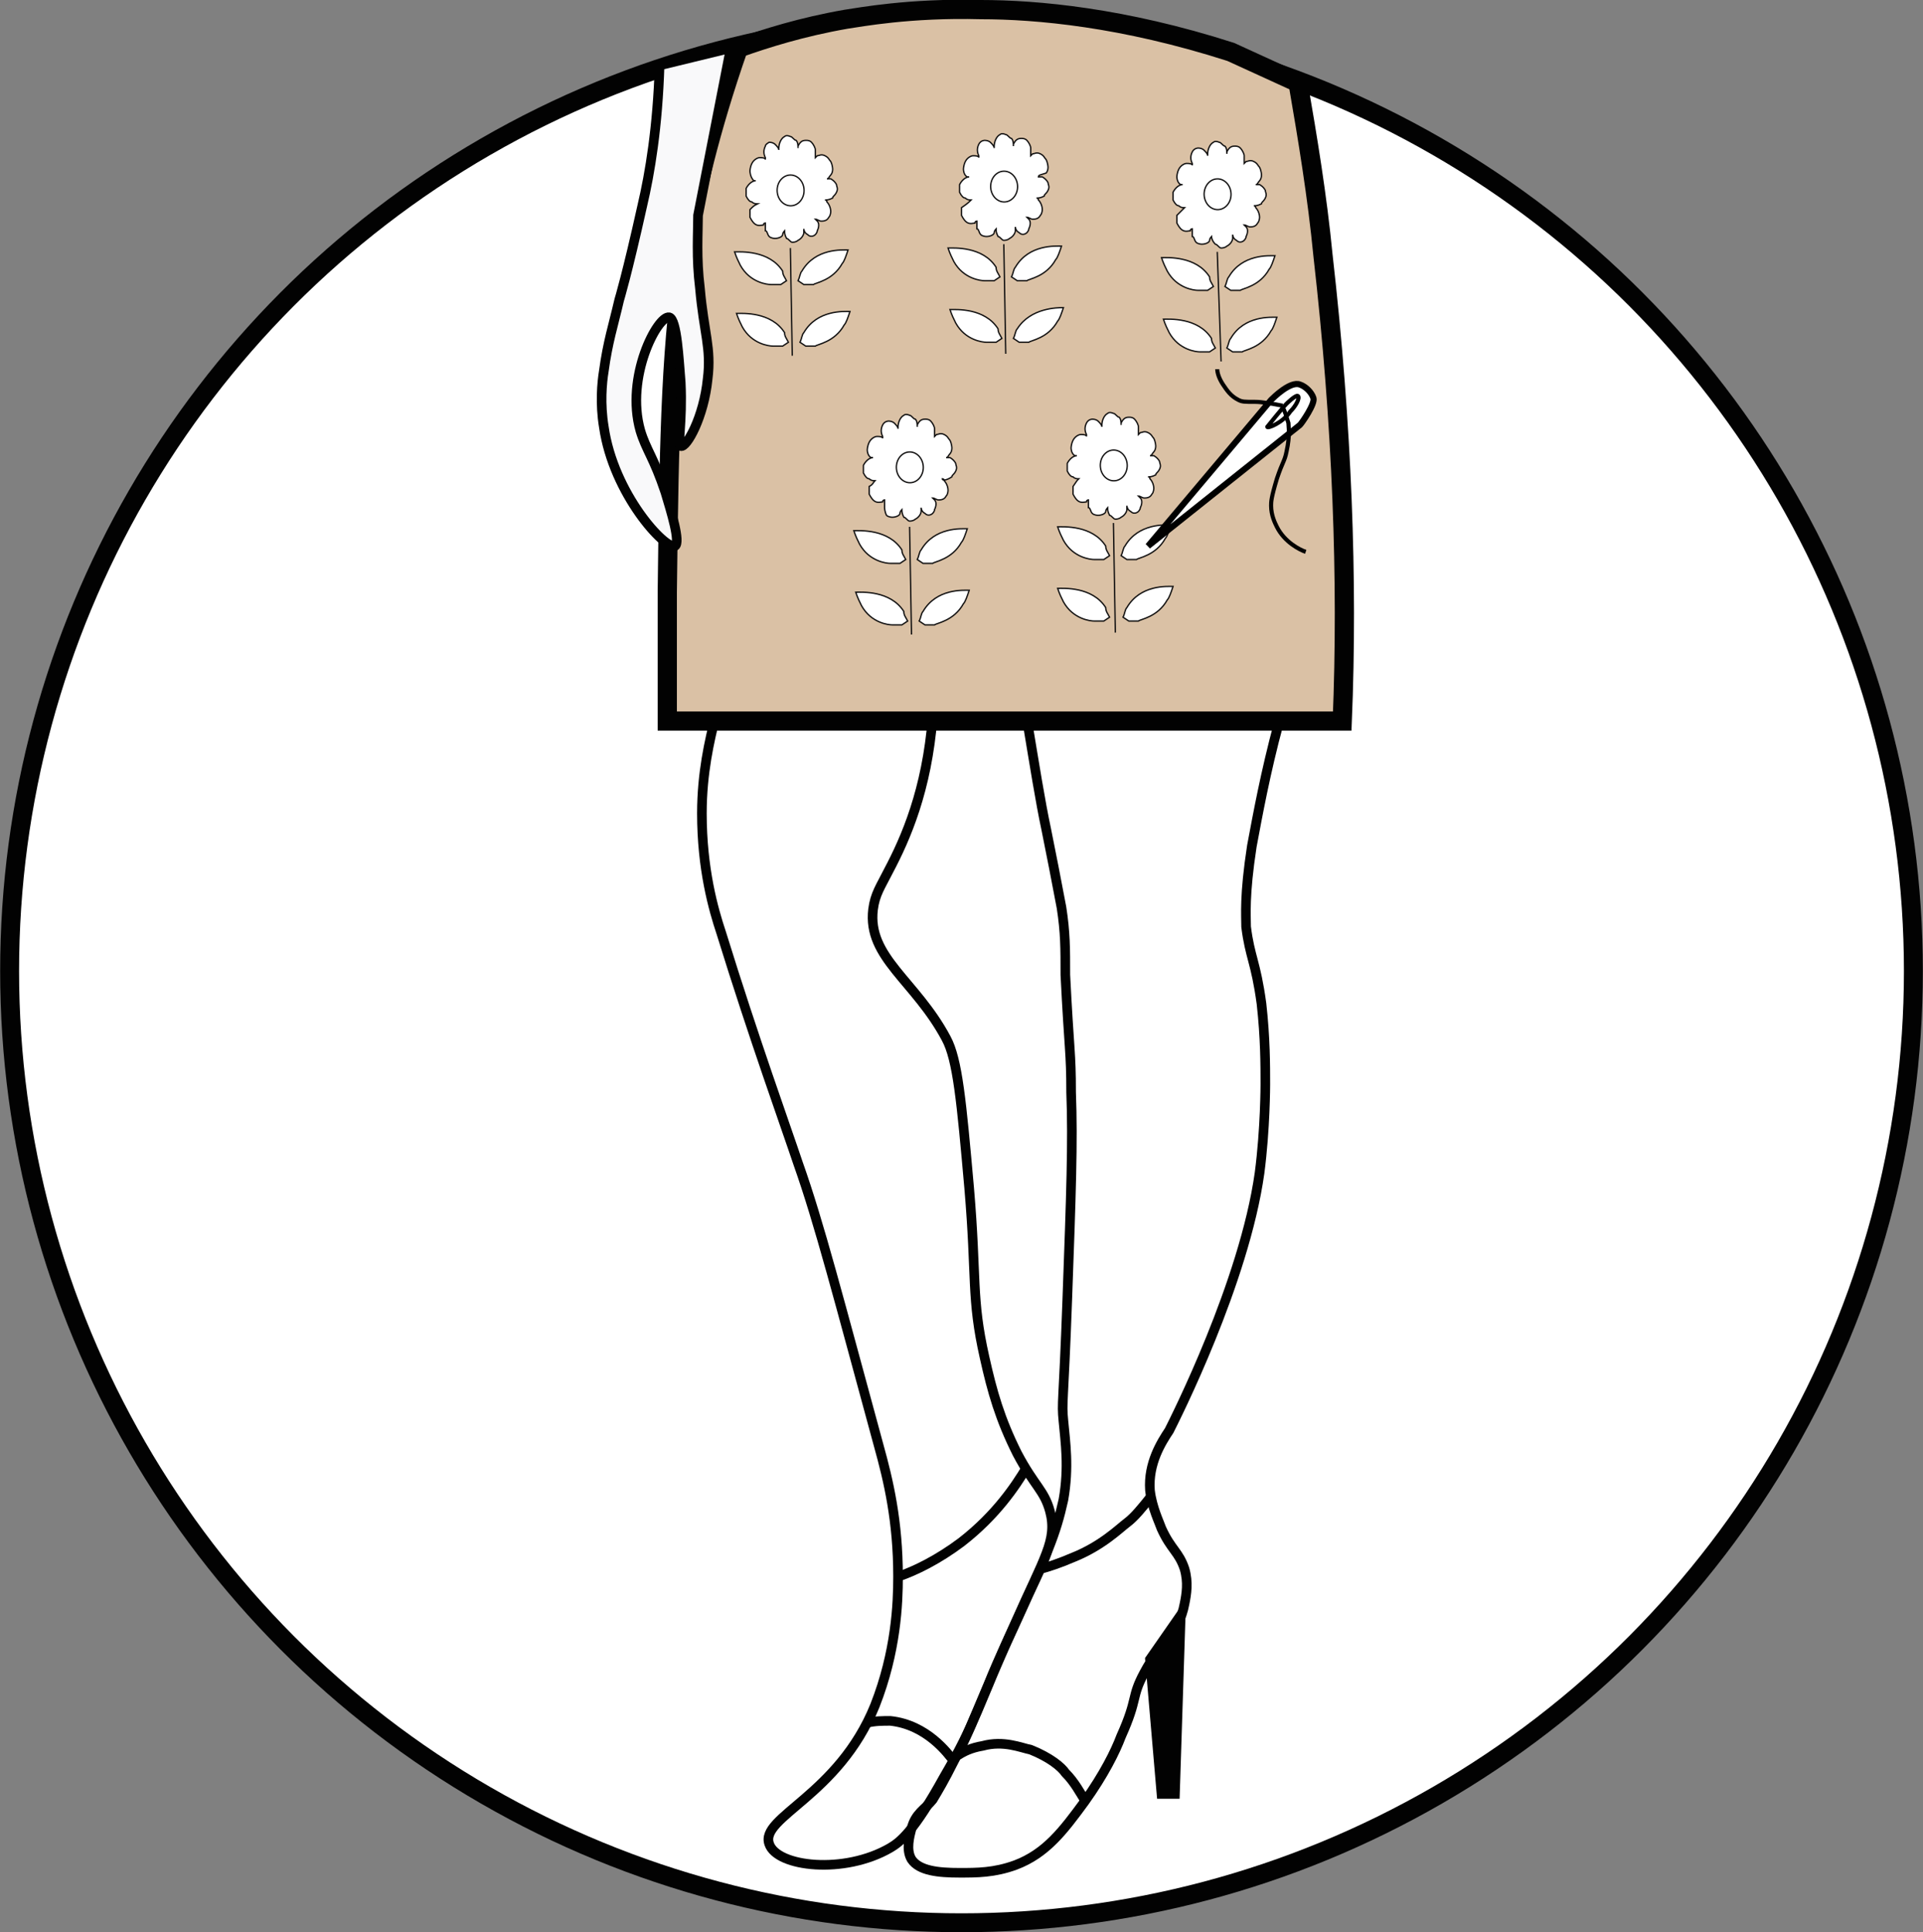 <?xml version="1.0" encoding="utf-8"?>
<!-- Generator: Adobe Illustrator 22.1.0, SVG Export Plug-In . SVG Version: 6.00 Build 0)  -->
<svg version="1.1" id="Layer_1" xmlns="http://www.w3.org/2000/svg" xmlns:xlink="http://www.w3.org/1999/xlink" x="0px" y="0px"
	 viewBox="0 0 100 100.5" style="enable-background:new 0 0 100 100.5;" xml:space="preserve">
<rect x="0" y="0" width="100" height="100.5" fill="#808080" stroke="none"/>
<style type="text/css">
	.st0{fill:#FFFFFF;stroke:#020202;stroke-width:0.984;stroke-miterlimit:10;}
	.st1{fill:none;stroke:#020202;stroke-width:0.5;stroke-miterlimit:10;}
	.st2{fill:#020202;stroke:#020202;stroke-width:0.5;stroke-miterlimit:10;}
	.st3{fill:#DAC1A5;stroke:#020202;stroke-miterlimit:10;}
	.st4{fill:#F9F9FA;stroke:#020202;stroke-width:0.5;stroke-miterlimit:10;}
	.st5{fill:#FFFFFF;stroke:#121111;stroke-width:6.986066e-02;stroke-miterlimit:10;}
	.st6{fill:#FFFFFF;stroke:#000000;stroke-width:0.32;stroke-miterlimit:10;}
	.st7{fill:#FFFFFF;stroke:#000000;stroke-width:0.213;stroke-miterlimit:10;}
	.st8{fill:none;stroke:#000000;stroke-width:0.213;stroke-miterlimit:10;}
</style>
<g>
	<circle class="st0" cx="50" cy="50.5" r="49.5"/>
	<g>
		<path class="st1" d="M37.2,37.3c-0.3,1.2-0.7,2.9-0.7,5c0,2.9,0.6,5,1,6.2c1.7,5.5,3.4,10.2,4,12c1.1,3.1,2.1,7,4.2,14.7
			c0.5,1.8,1,3.9,1,6.8c0,1.4-0.1,3.9-1.2,6.7c-1.9,4.7-6,5.8-5.5,7.2c0.4,1.2,3.9,1.6,6.3,0.2c0.5-0.3,1.2-0.8,2.8-3.7
			c1.7-2.9,1.7-3.6,3.7-8c1.5-3.4,2.2-4.3,1.8-5.8c-0.3-1.1-0.8-1.3-1.7-3c-0.9-1.8-1.3-3.2-1.7-5c-0.7-3.1-0.4-4.1-0.8-8.8
			c-0.4-4.5-0.6-6.7-1.2-7.8c-1.6-3-4.1-4.2-3.8-6.7c0.1-0.8,0.4-1.2,0.8-2c0.9-1.7,2-4.2,2.3-8L37.2,37.3z"/>
		<path class="st1" d="M45.1,89.6c0.4-0.1,0.8-0.1,1.2-0.1c1.9,0.2,3,1.7,3.3,2.1"/>
		<path class="st1" d="M46.7,82c0.9-0.3,2.1-0.9,3.3-1.8c1.8-1.4,2.8-2.9,3.4-3.9"/>
		<path class="st1" d="M47.4,95.1c-0.1,0.4-0.3,1.1,0,1.6c0.4,0.6,1.4,0.7,2.5,0.7c0.9,0,1.8,0,2.9-0.4c1.6-0.6,2.5-1.8,3.6-3.3
			c1-1.4,1.6-2.6,1.9-3.4c0.9-2,0.5-2,1.2-3.3c0.9-1.7,1.8-2,2.1-3.6c0.1-0.5,0.2-1.1,0-1.8c-0.3-0.9-0.7-1-1.2-2.1
			c-0.1-0.3-0.5-1.1-0.6-2c-0.1-1.4,0.6-2.5,1-3.1c0.3-0.6,3.9-7.7,4.7-13.4c0.3-2.3,0.3-4.6,0.3-4.6c0-1,0-2.4-0.2-4.2
			c-0.3-2.2-0.6-2.4-0.8-4c0-0.6-0.1-1.6,0.3-4.2c0.3-1.6,0.7-3.8,1.4-6.4l-13.1-0.2c0.4,2.4,0.7,4.3,1,5.7c0.3,1.5,0.5,2.5,0.8,4.1
			c0.2,1.3,0.2,2.1,0.2,3.5c0.2,4,0.3,4,0.3,6.1c0.1,2.6,0,5.3-0.2,10.8c-0.2,5.5-0.3,5.3-0.2,6.3c0.1,1.1,0.3,2.4,0,4.1
			c-0.2,0.9-0.4,1.6-0.8,2.6c-0.4,1.1-0.7,1.6-1.5,3.4c-0.4,0.9-1,2.1-1.6,3.6c-0.9,2.1-1.1,2.7-1.8,4c-0.5,1-0.8,1.5-1.1,2
			C48.1,94.1,47.6,94.3,47.4,95.1z"/>
		<path class="st1" d="M49.8,91.3c0.3-0.2,0.7-0.4,1.3-0.5c1.1-0.3,2,0.1,2.5,0.2c1,0.4,1.6,0.9,1.8,1.2c0.5,0.5,0.8,1.1,1,1.4"/>
		<path class="st1" d="M54.1,81.6c0.4-0.1,1-0.3,1.7-0.6c1.5-0.6,2.4-1.5,2.8-1.8c0.4-0.3,0.8-0.8,1.2-1.3"/>
		<polygon class="st2" points="59.8,86.3 60.4,93.3 61.1,93.3 61.4,84 		"/>
	</g>
	<path class="st3" d="M67.5,4.3c0.5,2.9,1,5.9,1.3,9c1,8.8,1.3,16.9,1,24.2H34.7c0-1.5,0-3.8,0-6.7c0.1-8.6,0.2-13,1-18
		c0.4-2.5,1.2-6,2.7-10.3C39.8,2,41.7,1.4,44,1c0.7-0.1,3.3-0.6,7-0.5c2.9,0,7.4,0.4,13,2.2L67.5,4.3z"/>
	<path class="st4" d="M34.3,3.4c-0.1,3.2-0.5,5.6-0.9,7.3c-0.8,3.6-1.2,4.9-1.2,4.9c-0.3,1.3-0.6,2.2-0.8,3.7
		c-0.1,0.6-0.2,1.7,0,2.9c0.5,3.5,3.2,6.4,3.7,6.2c0.3-0.2-0.2-1.8-0.5-2.8c-0.6-1.8-1-2.2-1.3-3.2c-0.8-2.8,0.9-6,1.5-5.9
		c0.4,0.1,0.5,2.2,0.6,3.4c0.1,2.1-0.2,3.3,0,3.3c0.3,0.1,1.2-1.5,1.4-3.5c0.2-1.6-0.2-2.4-0.4-4.7c-0.2-1.6-0.1-2.9-0.1-3.8L38,2.5
		L34.3,3.4z"/>
	<g>
		<g>
			<g>
				<path class="st5" d="M39.4,10.6c-0.1,0-0.2,0-0.3-0.1c-0.1,0-0.2-0.1-0.3-0.3c0-0.2,0-0.3,0-0.4c0.1-0.2,0.3-0.4,0.5-0.4
					c0,0-0.1,0-0.1,0C39,9.2,39,8.9,39,8.9c0,0,0-0.2,0.1-0.4c0.1-0.2,0.3-0.3,0.4-0.3c0.1,0,0.3,0,0.3,0.1c0,0,0,0,0-0.1
					c-0.1-0.2-0.1-0.4,0-0.6C39.8,7.5,40,7.4,40,7.4c0.2,0,0.3,0.1,0.3,0.1c0.1,0.1,0.2,0.2,0.2,0.3c0,0,0-0.1,0-0.1
					c0-0.2,0.1-0.5,0.3-0.6c0.1-0.1,0.3,0,0.3,0c0.1,0,0.2,0.2,0.3,0.2c0.1,0.1,0.1,0.3,0.1,0.4c0,0,0,0,0-0.1
					c0.1-0.2,0.2-0.3,0.4-0.3c0.1,0,0.2,0,0.3,0.1c0.1,0.1,0.2,0.3,0.2,0.4c0,0.2,0,0.3,0,0.4c0,0,0.1-0.1,0.1-0.1
					c0.1,0,0.2-0.1,0.4,0c0.2,0.1,0.2,0.2,0.3,0.3c0.1,0.2,0.1,0.4,0.1,0.4c0,0.2-0.1,0.3-0.1,0.3c-0.1,0.1-0.1,0.2-0.2,0.2
					c0,0,0.1,0,0.2,0c0,0,0.2,0.1,0.3,0.3c0,0.1,0.1,0.2,0,0.4c-0.1,0.2-0.2,0.2-0.2,0.3c-0.2,0.1-0.3,0.1-0.4,0.1
					c0,0,0.1,0,0.1,0.1c0.1,0.1,0.2,0.3,0.2,0.5c0,0,0,0.2-0.1,0.3c-0.1,0.2-0.3,0.2-0.4,0.2c-0.1,0-0.2-0.1-0.3-0.1
					c0,0,0.1,0.1,0.1,0.1c0.1,0.1,0.1,0.3,0,0.5c0,0.1-0.1,0.2-0.1,0.2c0,0-0.2,0.2-0.4,0c-0.2-0.1-0.2-0.3-0.2-0.3c0,0,0,0.1,0,0.2
					c0,0.1-0.1,0.3-0.3,0.4c0,0-0.1,0.1-0.3,0.1c-0.1,0-0.2-0.2-0.3-0.2c-0.1-0.2-0.1-0.3-0.1-0.4c0,0-0.1,0.1-0.1,0.2
					c0,0.1-0.2,0.2-0.4,0.2c0,0-0.2,0-0.3-0.1c-0.1-0.1-0.1-0.3-0.2-0.3c0-0.2,0-0.3,0-0.4c0,0-0.1,0-0.1,0.1
					c-0.1,0-0.3,0.1-0.5-0.1c0,0-0.1-0.1-0.2-0.3c0-0.2,0-0.3,0-0.4C39.2,10.7,39.2,10.7,39.4,10.6L39.4,10.6z"/>
			</g>
			<g>
				
					<ellipse transform="matrix(1 -2.391319e-02 2.391319e-02 1 -0.224 0.985)" class="st5" cx="41.1" cy="9.9" rx="0.7" ry="0.8"/>
			</g>
		</g>
		<g>
			<line class="st5" x1="41.1" y1="12.9" x2="41.2" y2="18.5"/>
			
				<rect x="41.1" y="12.9" transform="matrix(1 -2.391725e-02 2.391725e-02 1 -0.364 0.989)" class="st5" width="0" height="5.7"/>
		</g>
		<g>
			<g>
				<path class="st5" d="M41.5,14.6c0.1-0.2,0.1-0.4,0.2-0.5c0.7-1.2,2.1-1.1,2.4-1.1c-0.1,0.3-0.2,0.6-0.3,0.7
					c-0.5,0.9-1.4,1-1.5,1.1c-0.2,0-0.4,0-0.5,0L41.5,14.6z"/>
			</g>
			<g>
				<path class="st5" d="M41.6,17.8c0.1-0.2,0.1-0.4,0.2-0.5c0.7-1.2,2.1-1.1,2.4-1.1c-0.1,0.3-0.2,0.6-0.3,0.7
					c-0.5,0.9-1.4,1-1.5,1.1c-0.2,0-0.4,0-0.5,0L41.6,17.8z"/>
			</g>
		</g>
		<g>
			<g>
				<path class="st5" d="M40.9,14.6c-0.1-0.2-0.2-0.3-0.2-0.5c-0.7-1.1-2.2-1-2.5-1c0.1,0.3,0.2,0.5,0.3,0.7c0.5,0.9,1.4,1,1.6,1
					c0.2,0,0.4,0,0.5,0L40.9,14.6z"/>
			</g>
			<g>
				<path class="st5" d="M41,17.8c-0.1-0.2-0.2-0.3-0.2-0.5c-0.7-1.1-2.2-1-2.5-1c0.1,0.3,0.2,0.5,0.3,0.7c0.5,0.9,1.4,1,1.6,1
					c0.2,0,0.4,0,0.5,0L41,17.8z"/>
			</g>
		</g>
	</g>
	<g>
		<g>
			<g>
				<path class="st5" d="M50.5,10.4c-0.1,0-0.2,0-0.3-0.1c-0.1,0-0.2-0.1-0.3-0.3c0-0.2,0-0.3,0-0.4c0.1-0.2,0.3-0.4,0.5-0.4
					c0,0-0.1,0-0.1,0c-0.2-0.1-0.2-0.4-0.2-0.4c0,0,0-0.2,0.1-0.4c0.1-0.2,0.3-0.3,0.4-0.3c0.1,0,0.3,0,0.3,0.1c0,0,0,0,0-0.1
					c-0.1-0.2-0.1-0.4,0-0.6c0.1-0.2,0.3-0.2,0.3-0.2c0.2,0,0.3,0.1,0.3,0.1c0.1,0.1,0.2,0.2,0.2,0.3c0,0,0-0.1,0-0.1
					c0-0.2,0.1-0.5,0.3-0.6c0.1-0.1,0.3,0,0.3,0c0.1,0,0.2,0.2,0.3,0.2c0.1,0.1,0.1,0.3,0.1,0.4c0,0,0,0,0-0.1
					c0.1-0.2,0.2-0.3,0.4-0.3c0.1,0,0.2,0,0.3,0.1c0.1,0.1,0.2,0.3,0.2,0.4c0,0.2,0,0.3,0,0.4c0,0,0.1-0.1,0.1-0.1
					c0.1,0,0.2-0.1,0.4,0c0.2,0.1,0.2,0.2,0.3,0.3c0.1,0.2,0.1,0.4,0.1,0.4c0,0.2-0.1,0.3-0.1,0.3C54.1,9.1,54,9.1,54,9.2
					c0,0,0.1,0,0.2,0c0,0,0.2,0.1,0.3,0.3c0,0.1,0.1,0.2,0,0.4c-0.1,0.2-0.2,0.2-0.2,0.3c-0.2,0.1-0.3,0.1-0.4,0.1
					c0,0,0.1,0,0.1,0.1c0.1,0.1,0.2,0.3,0.2,0.5c0,0,0,0.2-0.1,0.3c-0.1,0.2-0.3,0.2-0.4,0.2c-0.1,0-0.2-0.1-0.3-0.1
					c0,0,0.1,0.1,0.1,0.1c0.1,0.1,0.1,0.3,0,0.5c0,0.1-0.1,0.2-0.1,0.2c0,0-0.2,0.2-0.4,0c-0.2-0.1-0.2-0.3-0.2-0.3c0,0,0,0.1,0,0.2
					c0,0.1-0.1,0.3-0.3,0.4c0,0-0.1,0.1-0.3,0.1c-0.1,0-0.2-0.2-0.3-0.2c-0.1-0.2-0.1-0.3-0.1-0.4c0,0-0.1,0.1-0.1,0.2
					c0,0.1-0.2,0.2-0.4,0.2c0,0-0.2,0-0.3-0.1c-0.1-0.1-0.1-0.3-0.2-0.3c0-0.2,0-0.3,0-0.4c0,0-0.1,0-0.1,0.1
					c-0.1,0-0.3,0.1-0.5-0.1c0,0-0.1-0.1-0.2-0.3c0-0.2,0-0.3,0-0.4C50.3,10.6,50.4,10.5,50.5,10.4L50.5,10.4z"/>
			</g>
			<g>
				
					<ellipse transform="matrix(1 -2.391319e-02 2.391319e-02 1 -0.216 1.251)" class="st5" cx="52.2" cy="9.7" rx="0.7" ry="0.8"/>
			</g>
		</g>
		<g>
			<line class="st5" x1="52.2" y1="12.7" x2="52.3" y2="18.4"/>
			
				<rect x="52.3" y="12.7" transform="matrix(1 -2.391725e-02 2.391725e-02 1 -0.357 1.255)" class="st5" width="0" height="5.7"/>
		</g>
		<g>
			<g>
				<path class="st5" d="M52.6,14.4c0.1-0.2,0.1-0.4,0.2-0.5c0.7-1.2,2.1-1.1,2.4-1.1c-0.1,0.3-0.2,0.6-0.3,0.7
					c-0.5,0.9-1.4,1-1.5,1.1c-0.2,0-0.4,0-0.5,0L52.6,14.4z"/>
			</g>
			<g>
				<path class="st5" d="M52.7,17.6c0.1-0.2,0.1-0.4,0.2-0.5C53.6,16,55,16,55.3,16c-0.1,0.3-0.2,0.6-0.3,0.7
					c-0.5,0.9-1.4,1-1.5,1.1c-0.2,0-0.4,0-0.5,0L52.7,17.6z"/>
			</g>
		</g>
		<g>
			<g>
				<path class="st5" d="M52,14.4c-0.1-0.2-0.2-0.3-0.2-0.5c-0.7-1.1-2.2-1-2.5-1c0.1,0.3,0.2,0.5,0.3,0.7c0.5,0.9,1.4,1,1.6,1
					c0.2,0,0.4,0,0.5,0L52,14.4z"/>
			</g>
			<g>
				<path class="st5" d="M52.1,17.6c-0.1-0.2-0.2-0.3-0.2-0.5c-0.7-1.1-2.2-1-2.5-1c0.1,0.3,0.2,0.5,0.3,0.7c0.5,0.9,1.4,1,1.6,1
					c0.2,0,0.4,0,0.5,0L52.1,17.6z"/>
			</g>
		</g>
	</g>
	<g>
		<g>
			<g>
				<path class="st5" d="M61.6,10.8c-0.1,0-0.2,0-0.3-0.1c-0.1,0-0.2-0.1-0.3-0.3c0-0.2,0-0.3,0-0.4c0.1-0.2,0.3-0.4,0.5-0.4
					c0,0-0.1,0-0.1,0c-0.2-0.1-0.2-0.4-0.2-0.4c0,0,0-0.2,0.1-0.4c0.1-0.2,0.3-0.3,0.4-0.3c0.1,0,0.3,0,0.3,0.1c0,0,0,0,0-0.1
					c-0.1-0.2-0.1-0.4,0-0.6c0.1-0.2,0.3-0.2,0.3-0.2c0.2,0,0.3,0.1,0.3,0.1c0.1,0.1,0.2,0.2,0.2,0.3c0,0,0-0.1,0-0.1
					c0-0.2,0.1-0.5,0.3-0.6c0.1-0.1,0.3,0,0.3,0c0.1,0,0.2,0.2,0.3,0.2c0.1,0.1,0.1,0.3,0.1,0.4c0,0,0,0,0-0.1
					c0.1-0.2,0.2-0.3,0.4-0.3c0.1,0,0.2,0,0.3,0.1c0.1,0.1,0.2,0.3,0.2,0.4c0,0.2,0,0.3,0,0.4c0,0,0.1-0.1,0.1-0.1
					c0.1,0,0.2-0.1,0.4,0c0.2,0.1,0.2,0.2,0.3,0.3c0.1,0.2,0.1,0.4,0.1,0.4c0,0.2-0.1,0.3-0.1,0.3c-0.1,0.1-0.1,0.2-0.2,0.2
					c0,0,0.1,0,0.2,0c0,0,0.2,0.1,0.3,0.3c0,0.1,0.1,0.2,0,0.4c-0.1,0.2-0.2,0.2-0.2,0.3c-0.2,0.1-0.3,0.1-0.4,0.1
					c0,0,0.1,0,0.1,0.1c0.1,0.1,0.2,0.3,0.2,0.5c0,0,0,0.2-0.1,0.3c-0.1,0.2-0.3,0.2-0.4,0.2c-0.1,0-0.2-0.1-0.3-0.1
					c0,0,0.1,0.1,0.1,0.1c0.1,0.1,0.1,0.3,0,0.5c0,0.1-0.1,0.2-0.1,0.2c0,0-0.2,0.2-0.4,0c-0.2-0.1-0.2-0.3-0.2-0.3c0,0,0,0.1,0,0.2
					c0,0.1-0.1,0.3-0.3,0.4c0,0-0.1,0.1-0.3,0.1c-0.1,0-0.2-0.2-0.3-0.2C63,12.5,63,12.3,63,12.3c0,0-0.1,0.1-0.1,0.2
					c0,0.1-0.2,0.2-0.4,0.2c0,0-0.2,0-0.3-0.1c-0.1-0.1-0.1-0.3-0.2-0.3c0-0.2,0-0.3,0-0.4c0,0-0.1,0-0.1,0.1
					c-0.1,0-0.3,0.1-0.5-0.1c0,0-0.1-0.1-0.2-0.3c0-0.2,0-0.3,0-0.4C61.4,11,61.5,10.9,61.6,10.8L61.6,10.8z"/>
			</g>
			<g>
				
					<ellipse transform="matrix(1 -2.391319e-02 2.391319e-02 1 -0.224 1.517)" class="st5" cx="63.3" cy="10.1" rx="0.7" ry="0.8"/>
			</g>
		</g>
		<g>
			<line class="st5" x1="63.3" y1="13.1" x2="63.5" y2="18.8"/>
			
				<rect x="63.4" y="13.1" transform="matrix(1 -2.391725e-02 2.391725e-02 1 -0.364 1.521)" class="st5" width="0" height="5.7"/>
		</g>
		<g>
			<g>
				<path class="st5" d="M63.7,14.9c0.1-0.2,0.1-0.4,0.2-0.5c0.7-1.2,2.1-1.1,2.4-1.1c-0.1,0.3-0.2,0.6-0.3,0.7
					c-0.5,0.9-1.4,1-1.5,1.1c-0.2,0-0.4,0-0.5,0L63.7,14.9z"/>
			</g>
			<g>
				<path class="st5" d="M63.8,18.1c0.1-0.2,0.1-0.4,0.2-0.5c0.7-1.2,2.1-1.1,2.4-1.1c-0.1,0.3-0.2,0.6-0.3,0.7
					c-0.5,0.9-1.4,1-1.5,1.1c-0.2,0-0.4,0-0.5,0L63.8,18.1z"/>
			</g>
		</g>
		<g>
			<g>
				<path class="st5" d="M63.1,14.9c-0.1-0.2-0.2-0.3-0.2-0.5c-0.7-1.1-2.2-1-2.5-1c0.1,0.3,0.2,0.5,0.3,0.7c0.5,0.9,1.4,1,1.6,1
					c0.2,0,0.4,0,0.5,0L63.1,14.9z"/>
			</g>
			<g>
				<path class="st5" d="M63.2,18.1c-0.1-0.2-0.2-0.3-0.2-0.5c-0.7-1.1-2.2-1-2.5-1c0.1,0.3,0.2,0.5,0.3,0.7c0.5,0.9,1.4,1,1.6,1
					c0.2,0,0.4,0,0.5,0L63.2,18.1z"/>
			</g>
		</g>
	</g>
	<g>
		<g>
			<g>
				<path class="st5" d="M45.5,25c-0.1,0-0.2,0-0.3-0.1c-0.1,0-0.2-0.1-0.3-0.3c0-0.2,0-0.3,0-0.4c0.1-0.2,0.3-0.4,0.5-0.4
					c0,0-0.1,0-0.1,0c-0.2-0.1-0.2-0.4-0.2-0.4c0,0,0-0.2,0.1-0.4c0.1-0.2,0.3-0.3,0.4-0.3c0.1,0,0.3,0,0.3,0.1c0,0,0,0,0-0.1
					c-0.1-0.2-0.1-0.4,0-0.6c0.1-0.2,0.3-0.2,0.3-0.2c0.2,0,0.3,0.1,0.3,0.1c0.1,0.1,0.2,0.2,0.2,0.3c0,0,0-0.1,0-0.1
					c0-0.2,0.1-0.5,0.3-0.6c0.1-0.1,0.3,0,0.3,0c0.1,0,0.2,0.2,0.3,0.2c0.1,0.1,0.1,0.3,0.1,0.4c0,0,0,0,0-0.1
					c0.1-0.2,0.2-0.3,0.4-0.3c0.1,0,0.2,0,0.3,0.1c0.1,0.1,0.2,0.3,0.2,0.4c0,0.2,0,0.3,0,0.4c0,0,0.1-0.1,0.1-0.1
					c0.1,0,0.2-0.1,0.4,0c0.2,0.1,0.2,0.2,0.3,0.3c0.1,0.2,0.1,0.4,0.1,0.4c0,0.2-0.1,0.3-0.1,0.3c-0.1,0.1-0.1,0.2-0.2,0.2
					c0,0,0.1,0,0.2,0c0,0,0.2,0.1,0.3,0.3c0,0.1,0.1,0.2,0,0.4c-0.1,0.2-0.2,0.2-0.2,0.3C49.2,25,49,25,49,24.9c0,0,0.1,0,0.1,0.1
					c0.1,0.1,0.2,0.3,0.2,0.5c0,0,0,0.2-0.1,0.3C49.1,26,48.9,26,48.8,26c-0.1,0-0.2-0.1-0.3-0.1c0,0,0.1,0.1,0.1,0.1
					c0.1,0.1,0.1,0.3,0,0.5c0,0.1-0.1,0.2-0.1,0.2c0,0-0.2,0.2-0.4,0c-0.2-0.1-0.2-0.3-0.2-0.3c0,0,0,0.1,0,0.2
					c0,0.1-0.1,0.3-0.3,0.4c0,0-0.1,0.1-0.3,0.1c-0.1,0-0.2-0.2-0.3-0.2c-0.1-0.2-0.1-0.3-0.1-0.4c0,0-0.1,0.1-0.1,0.2
					c0,0.1-0.2,0.2-0.4,0.2c0,0-0.2,0-0.3-0.1C46,26.6,46,26.4,46,26.4c0-0.2,0-0.3,0-0.4c0,0-0.1,0-0.1,0.1c-0.1,0-0.3,0.1-0.5-0.1
					c0,0-0.1-0.1-0.2-0.3c0-0.2,0-0.3,0-0.4C45.4,25.2,45.4,25.1,45.5,25L45.5,25z"/>
			</g>
			<g>
				
					<ellipse transform="matrix(1 -2.391319e-02 2.391319e-02 1 -0.568 1.137)" class="st5" cx="47.3" cy="24.3" rx="0.7" ry="0.8"/>
			</g>
		</g>
		<g>
			<line class="st5" x1="47.3" y1="27.4" x2="47.4" y2="33"/>
			
				<rect x="47.3" y="27.4" transform="matrix(1 -2.391725e-02 2.391725e-02 1 -0.709 1.141)" class="st5" width="0" height="5.7"/>
		</g>
		<g>
			<g>
				<path class="st5" d="M47.7,29.1c0.1-0.2,0.1-0.4,0.2-0.5c0.7-1.2,2.1-1.1,2.4-1.1c-0.1,0.3-0.2,0.6-0.3,0.7
					c-0.5,0.9-1.4,1-1.5,1.1c-0.2,0-0.4,0-0.5,0L47.7,29.1z"/>
			</g>
			<g>
				<path class="st5" d="M47.8,32.3c0.1-0.2,0.1-0.4,0.2-0.5c0.7-1.2,2.1-1.1,2.4-1.1c-0.1,0.3-0.2,0.6-0.3,0.7
					c-0.5,0.9-1.4,1-1.5,1.1c-0.2,0-0.4,0-0.5,0L47.8,32.3z"/>
			</g>
		</g>
		<g>
			<g>
				<path class="st5" d="M47.1,29.1c-0.1-0.2-0.2-0.3-0.2-0.5c-0.7-1.1-2.2-1-2.5-1c0.1,0.3,0.2,0.5,0.3,0.7c0.5,0.9,1.4,1,1.6,1
					c0.2,0,0.4,0,0.5,0L47.1,29.1z"/>
			</g>
			<g>
				<path class="st5" d="M47.2,32.3c-0.1-0.2-0.2-0.3-0.2-0.5c-0.7-1.1-2.2-1-2.5-1c0.1,0.3,0.2,0.5,0.3,0.7c0.5,0.9,1.4,1,1.6,1
					c0.2,0,0.4,0,0.5,0L47.2,32.3z"/>
			</g>
		</g>
	</g>
	<g>
		<g>
			<g>
				<path class="st5" d="M56.1,24.9c-0.1,0-0.2,0-0.3-0.1c-0.1,0-0.2-0.1-0.3-0.3c0-0.2,0-0.3,0-0.4c0.1-0.2,0.3-0.4,0.5-0.4
					c0,0-0.1,0-0.1,0c-0.2-0.1-0.2-0.4-0.2-0.4c0,0,0-0.2,0.1-0.4c0.1-0.2,0.3-0.3,0.4-0.3c0.1,0,0.3,0,0.3,0.1c0,0,0,0,0-0.1
					c-0.1-0.2-0.1-0.4,0-0.6c0.1-0.2,0.3-0.2,0.3-0.2c0.2,0,0.3,0.1,0.3,0.1c0.1,0.1,0.2,0.2,0.2,0.3c0,0,0-0.1,0-0.1
					c0-0.2,0.1-0.5,0.3-0.6c0.1-0.1,0.3,0,0.3,0c0.1,0,0.2,0.2,0.3,0.2c0.1,0.1,0.1,0.3,0.1,0.4c0,0,0,0,0-0.1
					c0.1-0.2,0.2-0.3,0.4-0.3c0.1,0,0.2,0,0.3,0.1c0.1,0.1,0.2,0.3,0.2,0.4c0,0.2,0,0.3,0,0.4c0,0,0.1-0.1,0.1-0.1
					c0.1,0,0.2-0.1,0.4,0c0.2,0.1,0.2,0.2,0.3,0.3c0.1,0.2,0.1,0.4,0.1,0.4c0,0.2-0.1,0.3-0.1,0.3c-0.1,0.1-0.1,0.2-0.2,0.2
					c0,0,0.1,0,0.2,0c0,0,0.2,0.1,0.3,0.3c0,0.1,0.1,0.2,0,0.4c-0.1,0.2-0.2,0.2-0.2,0.3c-0.2,0.1-0.3,0.1-0.4,0.1
					c0,0,0.1,0,0.1,0.1c0.1,0.1,0.2,0.3,0.2,0.5c0,0,0,0.2-0.1,0.3c-0.1,0.2-0.3,0.2-0.4,0.2c-0.1,0-0.2-0.1-0.3-0.1
					c0,0,0.1,0.1,0.1,0.1c0.1,0.1,0.1,0.3,0,0.5c0,0.1-0.1,0.2-0.1,0.2c0,0-0.2,0.2-0.4,0c-0.2-0.1-0.2-0.3-0.2-0.3c0,0,0,0.1,0,0.2
					c0,0.1-0.1,0.3-0.3,0.4c0,0-0.1,0.1-0.3,0.1c-0.1,0-0.2-0.2-0.3-0.2c-0.1-0.2-0.1-0.3-0.1-0.4c0,0-0.1,0.1-0.1,0.2
					c0,0.1-0.2,0.2-0.4,0.2c0,0-0.2,0-0.3-0.1c-0.1-0.1-0.1-0.3-0.2-0.3c0-0.2,0-0.3,0-0.4c0,0-0.1,0-0.1,0.1
					c-0.1,0-0.3,0.1-0.5-0.1c0,0-0.1-0.1-0.2-0.3c0-0.2,0-0.3,0-0.4C56,25,56,25,56.1,24.9L56.1,24.9z"/>
			</g>
			<g>
				
					<ellipse transform="matrix(1 -2.391319e-02 2.391319e-02 1 -0.561 1.391)" class="st5" cx="57.9" cy="24.2" rx="0.7" ry="0.8"/>
			</g>
		</g>
		<g>
			<line class="st5" x1="57.9" y1="27.2" x2="58" y2="32.9"/>
			
				<rect x="57.9" y="27.2" transform="matrix(1 -2.391725e-02 2.391725e-02 1 -0.701 1.394)" class="st5" width="0" height="5.7"/>
		</g>
		<g>
			<g>
				<path class="st5" d="M58.3,28.9c0.1-0.2,0.1-0.4,0.2-0.5c0.7-1.2,2.1-1.1,2.4-1.1c-0.1,0.3-0.2,0.6-0.3,0.7
					c-0.5,0.9-1.4,1-1.5,1.1c-0.2,0-0.4,0-0.5,0L58.3,28.9z"/>
			</g>
			<g>
				<path class="st5" d="M58.4,32.1c0.1-0.2,0.1-0.4,0.2-0.5c0.7-1.2,2.1-1.1,2.4-1.1c-0.1,0.3-0.2,0.6-0.3,0.7
					c-0.5,0.9-1.4,1-1.5,1.1c-0.2,0-0.4,0-0.5,0L58.4,32.1z"/>
			</g>
		</g>
		<g>
			<g>
				<path class="st5" d="M57.7,28.9c-0.1-0.2-0.2-0.3-0.2-0.5c-0.7-1.1-2.2-1-2.5-1c0.1,0.3,0.2,0.5,0.3,0.7c0.5,0.9,1.4,1,1.6,1
					c0.2,0,0.4,0,0.5,0L57.7,28.9z"/>
			</g>
			<g>
				<path class="st5" d="M57.7,32.1c-0.1-0.2-0.2-0.3-0.2-0.5c-0.7-1.1-2.2-1-2.5-1c0.1,0.3,0.2,0.5,0.3,0.7c0.5,0.9,1.4,1,1.6,1
					c0.2,0,0.4,0,0.5,0L57.7,32.1z"/>
			</g>
		</g>
	</g>
	<g>
		<g>
			<path class="st6" d="M59.7,28.4l6.4-7.6c0.1-0.1,1-1,1.5-0.8c0.3,0.1,0.6,0.4,0.7,0.7c0.1,0.3-0.6,1.3-0.7,1.4L59.7,28.4z"/>
			<path class="st7" d="M65.9,22.2c0,0,0.8-1,1-1.2c0,0,0.5-0.5,0.6-0.4c0.1,0.1-0.1,0.5-0.4,0.8C66.7,22,65.9,22.3,65.9,22.2z"/>
		</g>
		<path class="st8" d="M63.3,19.2c0,0.2,0.1,0.5,0.3,0.8c0.2,0.3,0.4,0.6,0.8,0.8c0.2,0.1,0.3,0.1,0.9,0.1c0.3,0,0.9,0.1,1.4,0.2"/>
		<path class="st8" d="M66.7,21.2c0.1,0.1,0.2,0.5,0.3,0.8c0,0.2,0.1,0.6-0.1,1.5c-0.1,0.5-0.2,0.5-0.5,1.4c-0.3,1-0.3,1.2-0.3,1.4
			c0,0.5,0.2,0.9,0.3,1.1c0.4,0.8,1.2,1.2,1.5,1.3"/>
	</g>
</g>
</svg>
